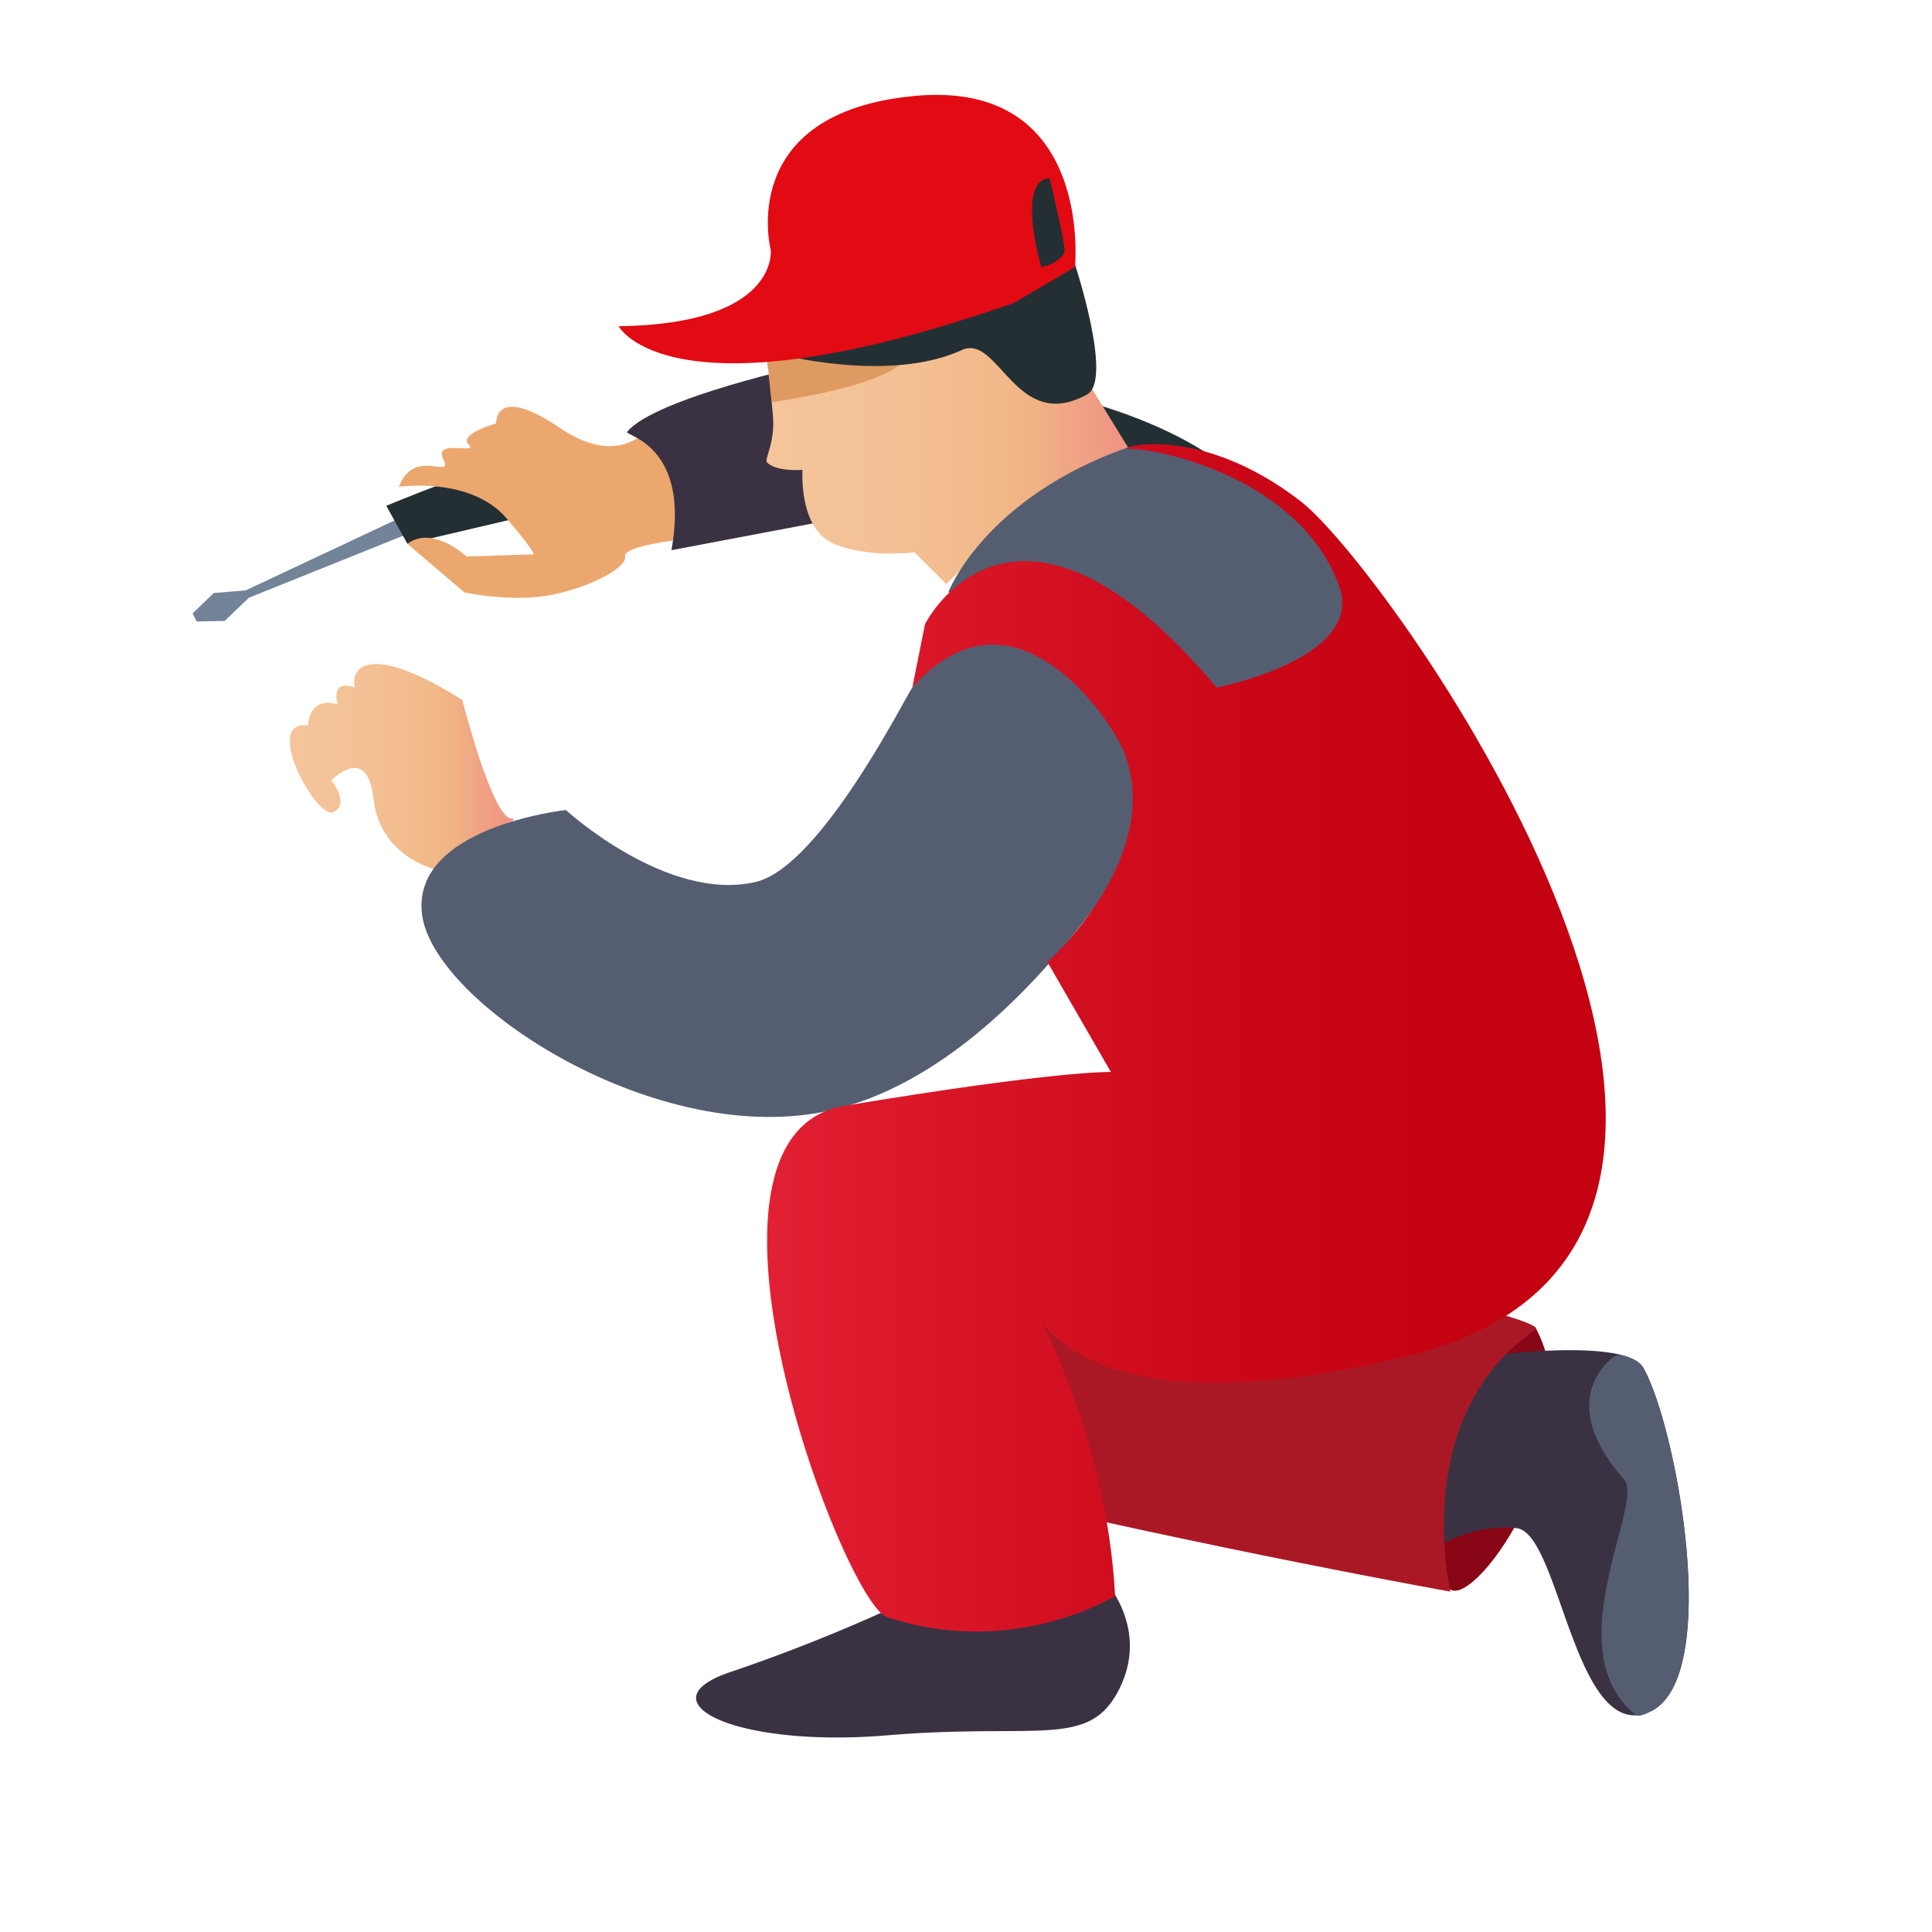 <?xml version="1.0" encoding="UTF-8"?> <svg xmlns="http://www.w3.org/2000/svg" xmlns:xlink="http://www.w3.org/1999/xlink" id="Слой_1" data-name="Слой 1" viewBox="0 0 1080 1080"> <defs> <style>.cls-1{fill:#890617;}.cls-2{fill:#242f34;}.cls-3{fill:#738398;}.cls-4{fill:#eca76f;}.cls-5{fill:url(#linear-gradient);}.cls-6{fill:#3a3242;}.cls-7{fill:#aa1826;}.cls-8{fill:#555d71;}.cls-9{fill:url(#New_Gradient_Swatch_5);}.cls-10{fill:#df9a61;}.cls-11{fill:#e20a13;}.cls-12{fill:url(#linear-gradient-2);}</style> <linearGradient id="linear-gradient" x1="162.03" y1="428.57" x2="287.23" y2="428.57" gradientUnits="userSpaceOnUse"> <stop offset="0.03" stop-color="#f5c49a"></stop> <stop offset="0.32" stop-color="#f4c196"></stop> <stop offset="0.6" stop-color="#f2ba8b"></stop> <stop offset="0.71" stop-color="#f0b584"></stop> <stop offset="0.96" stop-color="#f09584"></stop> </linearGradient> <linearGradient id="New_Gradient_Swatch_5" x1="418.6" y1="243.17" x2="622.63" y2="243.17" gradientTransform="translate(9.89)" xlink:href="#linear-gradient"></linearGradient> <linearGradient id="linear-gradient-2" x1="418.92" y1="580.19" x2="887.73" y2="580.19" gradientTransform="translate(9.89)" gradientUnits="userSpaceOnUse"> <stop offset="0" stop-color="#e22033"></stop> <stop offset="0.12" stop-color="#dc1a2c"></stop> <stop offset="0.54" stop-color="#cb0818"></stop> <stop offset="0.83" stop-color="#c50211"></stop> </linearGradient> </defs> <title>installer-1-dorado</title> <path class="cls-1" d="M809.58,888.58s-5.18-3.91,1.19,0c15.35,9.45,80.67-85,47.61-146.44C858.38,742.14,776.52,758.68,809.58,888.58Z"></path> <path class="cls-2" d="M595,221.34S708.39,245,715.48,308.73s-77.94,54.33-77.94,54.33L585.57,219"></path> <polygon class="cls-3" points="235.2 295.51 228.98 286.97 137.4 329.99 119.51 331.52 107.66 342.88 109.92 347.39 125.59 347.11 139.17 334.12 235.2 295.51"></polygon> <path class="cls-2" d="M215.93,282.75,227.74,304l75.59-17.71s-3.55-30.71-11.81-29.53C270.8,259.73,215.93,282.75,215.93,282.75Z"></path> <path class="cls-4" d="M368.28,236.69c-5-.41-18.9,27.17-55.51,2.37s-35.43-2.37-35.43-2.37S256.09,242.6,262,248.5s-20.07-3.54-14.17,8.27-16.53-7.09-24.8,15.35c0,0,40.15-5.9,60.23,17.72s14.17,20.07,14.17,20.07l-36.61,1.18s-18.89-17.71-33.07-7.08l31.89,27.16s27.16,5.91,49.6,1.18,41.33-15.35,40.15-21.26,30.71-9.44,30.71-9.44S382.45,237.87,368.28,236.69Z"></path> <path class="cls-5" d="M243.1,485.88s-30.71-7.09-34.25-39-23.62-10.62-23.62-10.62,10.63,13,1.18,17.71-40.15-52-14.17-48.42c0,0,0-16.53,16.53-11.81,0,0-4.72-14.17,9.45-9.45,0,0-3.54-14.17,14.17-13s46.06,20.08,46.06,20.08,16.53,65,27.16,66.13S251.36,468.16,243.1,485.88Z"></path> <path class="cls-6" d="M923.56,956.28c-.14.07-.21.07-.35.14a17.64,17.64,0,0,1-4.61,1.84c-39,10-47.26-101.54-70.85-104s-42.52,9.5-42.52,9.5c-16.51-59.1,30.68-106.29,30.68-106.29s43.87-5.67,68.1-.57c7.08,1.49,12.47,3.9,14.59,7.66C937,796.71,962.61,935.3,923.56,956.28Z"></path> <path class="cls-6" d="M502.91,896.85a958,958,0,0,1-94.48,37.79c-49.6,16.53,2.36,42.52,87.39,35.43s113,7.82,129.91-26C642.26,911,618.64,885,618.64,885Z"></path> <path class="cls-7" d="M501.35,660.66C461.2,653.57,399,799.6,529.7,830.72c148.8,35.43,281.07,59,281.07,59s-23.25-98,47.61-146.43C870.79,734.84,556.64,670.41,501.35,660.66Z"></path> <path class="cls-8" d="M510,384.31c-3.26,4.15-51.06,100-87.39,108.65-49.6,11.81-106.28-40.15-106.28-40.15s-87.39,9.45-80.31,59.05S368.39,643.14,465.12,620.51c111-26,189-179.51,189-179.51S571.4,306.37,510,384.31Z"></path> <path class="cls-6" d="M350.56,241.42c-1.66,2.05,35.43,7.08,24.8,66.13l131.09-24.8-53.14-79.12S365.92,222.52,350.56,241.42Z"></path> <path class="cls-9" d="M632.52,253.23c-24.8-3.55-103.63,73.19-103.63,73.19l-17.72-17.71s-24.8,3.54-44.85-4.68-17.71-41.38-17.71-41.38-14.46,1.24-19.81-4.11c-1.77-1.77,4.5-10.7,3.3-25.72-1.35-16.37-3.62-32.74-3.62-32.74a.25.25,0,0,0,.15-.07l58.45-16h.07L575,159.91Z"></path> <path class="cls-8" d="M530.07,331.17S550.15,278,631.63,249.68c0,0,46.06,2.37,65,14.18S762.72,330,762.72,330s-24.8,60.23-85,63.77C677.69,393.76,586.76,328.81,530.07,331.17Z"></path> <path class="cls-10" d="M509.4,194.77c-2.62,16.86-50.24,25.72-77.94,30.11-1.35-16.36-3-24.8-3-24.8a.25.25,0,0,0,.15-.07c2.33-.85,34.5-12.33,58.45-16h.07C502.39,181.66,510.75,186,509.4,194.77Z"></path> <path class="cls-2" d="M434.41,197.72s62,16.83,103.34-2.06c20.52-9.38,30.11,46.94,70,24.8,14.6-8.12-7.09-73.52-7.09-73.52Z"></path> <path class="cls-11" d="M345.84,182.37s28.34,54.32,220.84-13l34.25-20.08s10.63-105.1-89.76-95.65-80.3,86.21-80.3,86.21S435.59,181.19,345.84,182.37Z"></path> <path class="cls-2" d="M586.76,99.7c-9.45,0-14.18,14.17-4.73,49.6,0,0,9.61-1.5,13-8.26C596.2,138.67,586.76,99.7,586.76,99.7Z"></path> <path class="cls-12" d="M727.29,280.39c50.25,39,316.5,413.34,61.41,477.11-178,44.49-207.85-21.26-207.85-21.26s37.79,68.5,42.51,155.89c0,0-56.68,35.43-127.54,11.81C471.58,895.86,373,634.68,472.2,618.14,591.48,598.27,621,599.25,621,599.25l-35.43-61.41s66.14-59.05,42.52-118.1c-6.85-17.12-61.41-99.2-118.1-35.43l7.09-35.42s49.6-99.21,163,35.42c0,0,83.18-15.89,68.5-56.68-21.26-59.05-97.92-76.76-118.1-76.76C623.36,250.87,669.42,235.51,727.29,280.39Z"></path> <path class="cls-8" d="M923.56,956.28c-.14.07-.21.07-.35.14-2.9,1.2-6.79,4-9.35,1.84-44.05-36.61,5.55-118.1-5.88-131.09-33.62-38.17-15.77-60.39-6.73-68.08a6.89,6.89,0,0,1,6.37-1.25c5.29,1.5,9.24,3.68,11,6.77C937,796.71,962.61,935.3,923.56,956.28Z"></path> </svg> 